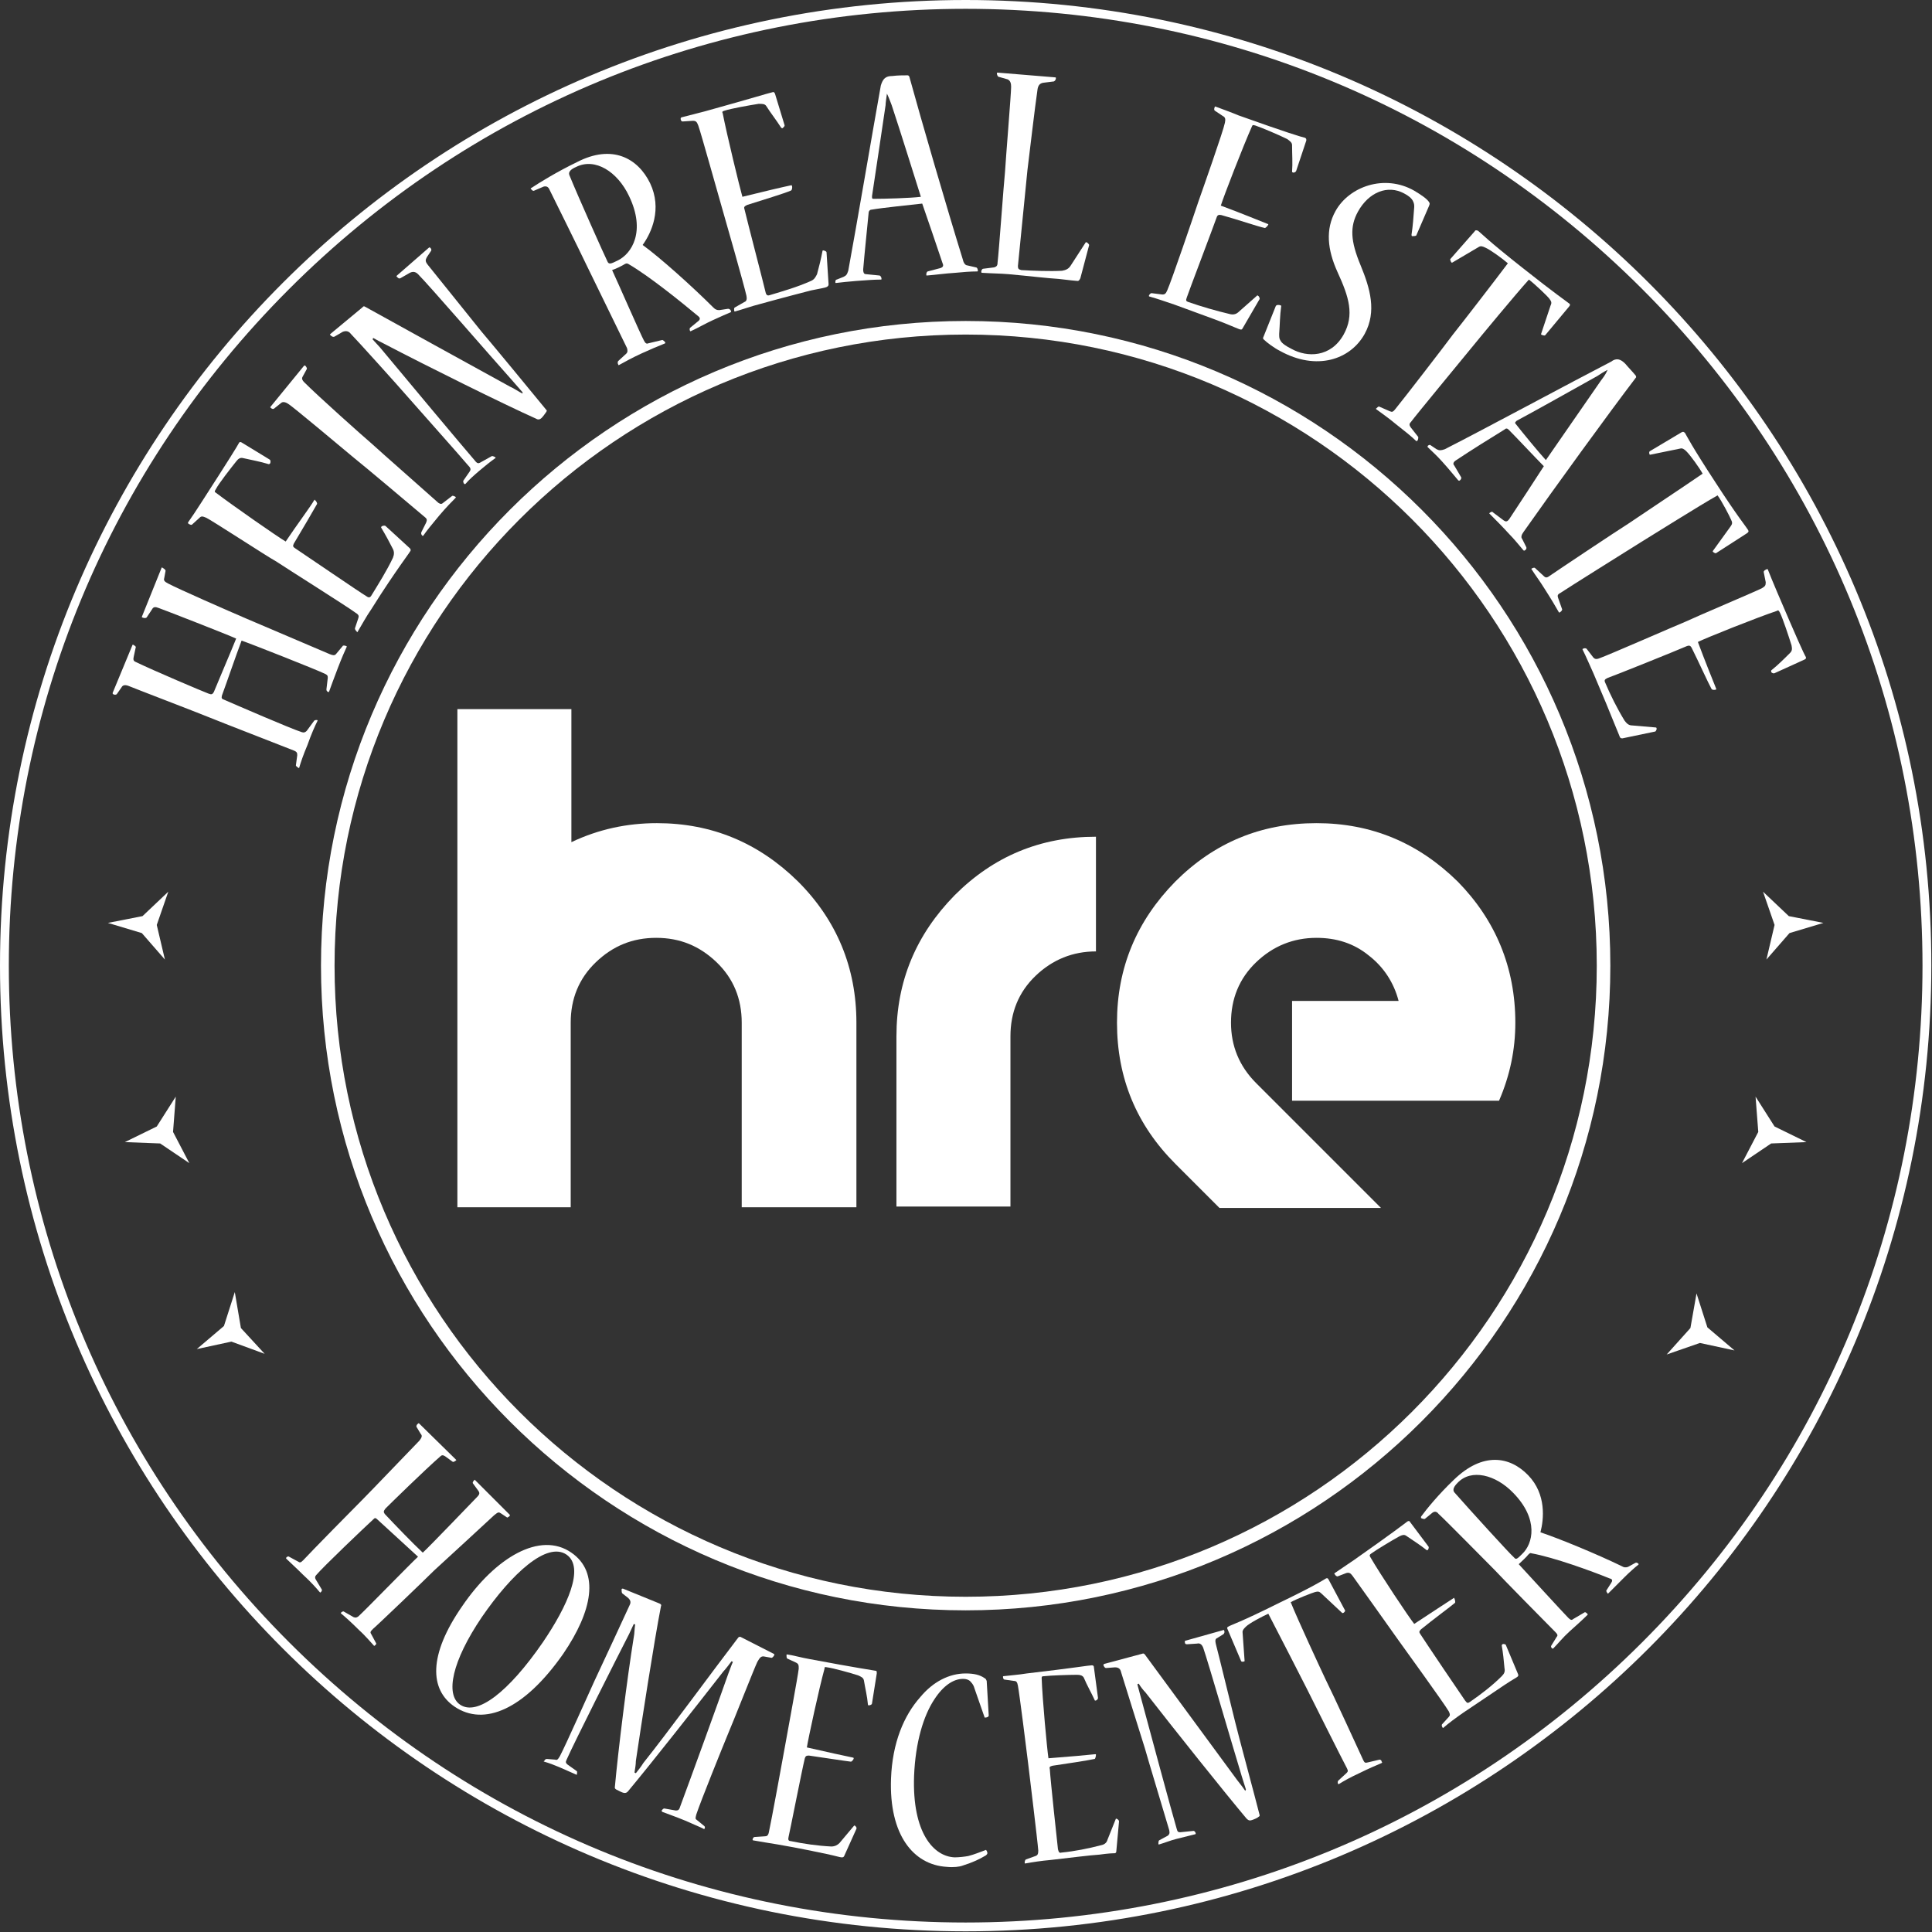 <?xml version="1.0" encoding="utf-8"?>
<!-- Generator: Adobe Illustrator 24.3.0, SVG Export Plug-In . SVG Version: 6.00 Build 0)  -->
<svg version="1.1" id="Ebene_1" xmlns="http://www.w3.org/2000/svg" xmlns:xlink="http://www.w3.org/1999/xlink" x="0px" y="0px"
	 viewBox="0 0 284.7 284.7" style="enable-background:new 0 0 284.7 284.7;" xml:space="preserve">
<rect x="0" y="0" width="284.7" height="284.7" fill="#333333" stroke="none"/>
<style type="text/css">
	.st0{fill:none;stroke:#F29400;stroke-miterlimit:10;}
	.st1{fill:#172983;}
	.st2{fill:#004696;}
	.st3{fill:#3E3E3E;}
	.st4{fill:#004494;}
	.st5{fill:#4B4B4D;}
	.st6{fill:#3E3D40;}
	.st7{fill:#FFFFFF;stroke:#707173;stroke-width:1.299;stroke-miterlimit:10;}
	.st8{fill:#FFFFFF;}
	.st9{fill:none;stroke:#58585A;stroke-width:2;stroke-miterlimit:10;}
	.st10{fill:#58585A;}
	.st11{clip-path:url(#SVGID_2_);}
	.st12{fill:#FFFFFF;stroke:#707173;stroke-width:1.107;stroke-miterlimit:10;}
	.st13{fill:none;stroke:#000000;stroke-width:2;stroke-miterlimit:10;}
	.st14{fill:#FFFFFF;stroke:#000000;stroke-width:1.107;stroke-miterlimit:10;}
	.st15{fill:#D9DADB;}
	.st16{fill:#0D3183;}
	.st17{fill:none;stroke:#004696;stroke-width:2;stroke-miterlimit:10;}
	.st18{clip-path:url(#SVGID_4_);}
	.st19{fill:none;stroke:#172983;stroke-width:2;stroke-miterlimit:10;}
	.st20{fill:none;}
	.st21{fill:#1D3E8F;}
	.st22{fill:#0057A3;}
	.st23{fill:#4C5C6A;}
	.st24{fill:none;stroke:#FFFFFF;stroke-width:2;stroke-miterlimit:10;}
</style>
<g>
	<path class="st8" d="M142.3,1.3c37.7,0,73.1,14.7,99.7,41.3c26.6,26.6,41.3,62.1,41.3,99.7c0,37.7-14.7,73.1-41.3,99.7
		c-26.6,26.6-62.1,41.3-99.7,41.3c-37.7,0-73.1-14.7-99.7-41.3C16,215.4,1.3,180,1.3,142.3c0-37.7,14.7-73.1,41.3-99.7
		C69.2,16,104.7,1.3,142.3,1.3 M142.3,0C63.7,0,0,63.7,0,142.3c0,78.6,63.7,142.3,142.3,142.3c78.6,0,142.3-63.7,142.3-142.3
		C284.7,63.7,220.9,0,142.3,0L142.3,0z"/>
</g>
<g>
	<path class="st8" d="M126.1,177.9h-16.8v-27.2c0-3.5-1.2-6.5-3.7-8.9c-2.5-2.4-5.4-3.6-8.9-3.6s-6.4,1.2-8.9,3.6
		c-2.5,2.4-3.7,5.4-3.7,8.9v27.2H67.4v-73.4h16.8v19.6c4-1.9,8.2-2.8,12.6-2.8c8.1,0,15,2.9,20.8,8.6c5.7,5.7,8.6,12.7,8.6,20.8
		V177.9z"/>
	<path class="st8" d="M161.5,140.2c-3.4,0-6.4,1.2-8.9,3.6c-2.5,2.4-3.7,5.4-3.7,8.9v25.1h-16.8v-25.1c0-8.1,2.9-15,8.6-20.8
		c5.7-5.7,12.6-8.6,20.8-8.6V140.2z"/>
	<path class="st8" d="M223.3,150.7c0,4-0.8,7.8-2.4,11.5h-30.5v-14.7h15.7c-0.7-2.7-2.2-5-4.4-6.7c-2.2-1.8-4.8-2.6-7.7-2.6
		c-3.4,0-6.4,1.2-8.9,3.6c-2.5,2.4-3.7,5.4-3.7,8.9c0,3.4,1.2,6.4,3.7,8.9l18.4,18.4h-23.8l-6.5-6.5c-5.7-5.7-8.6-12.6-8.6-20.8
		c0-8.1,2.9-15,8.6-20.8c5.7-5.7,12.6-8.6,20.8-8.6c8.1,0,15,2.9,20.8,8.6C220.4,135.6,223.3,142.6,223.3,150.7z"/>
</g>
<path class="st24" d="M236.3,142.3c0,51.9-42.1,94-94,94c-51.9,0-94-42.1-94-94c0-51.9,42.1-94,94-94
	C194.3,48.3,236.3,90.4,236.3,142.3z"/>
<g>
	<path class="st8" d="M35.5,195.7l3.5,3.8l-4.9-1.8l-5.1,1.1l4-3.4l1.6-5L35.5,195.7z"/>
	<path class="st8" d="M25.5,166.8l2.4,4.6l-4.3-2.9l-5.2-0.2l4.7-2.3l2.8-4.4L25.5,166.8z"/>
	<path class="st8" d="M23.1,136.3l1.2,5.1l-3.4-3.9l-5-1.5l5.1-1l3.8-3.6L23.1,136.3z"/>
</g>
<g>
	<path class="st8" d="M261.5,136.3l-1.7-4.9l3.8,3.6l5.1,1l-5,1.5l-3.4,3.9L261.5,136.3z"/>
	<path class="st8" d="M259.1,166.8l-0.4-5.2l2.8,4.4l4.7,2.3l-5.2,0.2l-4.3,2.9L259.1,166.8z"/>
	<path class="st8" d="M249.1,195.7l0.9-5.1l1.6,5l4,3.4l-5.1-1.1l-4.9,1.7L249.1,195.7z"/>
</g>
<g>
	<path class="st8" d="M19.5,95.1c0-0.1,0.1-0.1,0.1-0.1c0.2,0.1,0.5,0.3,0.4,0.4l-0.3,1.4c-0.1,0.4,0,0.6,0.2,0.7
		c2.9,1.4,10,4.4,10.8,4.7c0.5,0.2,0.6,0.1,0.8-0.2c0.9-2.2,2.5-5.9,3.3-7.9c-1.3-0.6-10.8-4.3-11.4-4.5c-0.5-0.2-0.8-0.2-1,0.2
		l-0.8,1.2c-0.1,0.1-0.4,0.1-0.6,0c0,0-0.1,0-0.1-0.1l2.9-7.2c0-0.1,0.1-0.1,0.2,0c0.2,0.1,0.4,0.3,0.4,0.4l-0.2,1.1
		c-0.1,0.3,0,0.5,0.6,0.8c1.5,0.8,8.8,4,11.6,5.2c2.1,0.9,11.5,4.9,12.2,5.2c0.5,0.2,0.7,0.2,0.9,0l1-1.2c0-0.1,0.3-0.1,0.5,0
		c0,0,0.1,0,0.1,0.1c-0.2,0.4-0.8,1.8-1.3,3.1c-0.6,1.6-1.1,2.9-1.3,3.5c-0.1,0.1-0.1,0.1-0.1,0.1c-0.2-0.1-0.3-0.2-0.3-0.4l0.2-1.7
		c0-0.3,0-0.4-0.4-0.6c-1.2-0.6-11.1-4.5-12.3-4.9c-0.8,2.1-2.2,6.2-2.9,8.1c-0.1,0.4,0,0.5,0.3,0.6c1.6,0.7,9.9,4.3,11.5,4.8
		c0.3,0.1,0.5,0,0.7-0.2l1.1-1.5c0.1-0.1,0.3-0.1,0.4-0.1c0.1,0,0.1,0.1,0.1,0.1c-0.4,0.8-0.9,1.9-1.5,3.6c-0.6,1.4-1,2.6-1.2,3.3
		c0,0.1-0.1,0.1-0.2,0c-0.1-0.1-0.3-0.2-0.3-0.3l0.2-1.5c0-0.3,0-0.5-0.5-0.7c-1.5-0.6-10.8-4.2-12.5-4.9
		c-1.7-0.7-11.1-4.3-11.8-4.6c-0.5-0.2-0.9-0.2-1.1,0.2l-0.7,1c-0.1,0.1-0.4,0.1-0.5,0c-0.1,0-0.1-0.1-0.1-0.2L19.5,95.1z"/>
	<path class="st8" d="M60.4,80.8c0.1,0.1,0.2,0.3,0,0.5c-0.1,0.2-0.5,0.7-1.4,2c-0.9,1.3-2.3,3.3-4.3,6.5c-0.7,1-1.4,2.3-2,3.3
		c-0.1,0.1-0.1,0.1-0.1,0c-0.1-0.1-0.3-0.3-0.3-0.5l0.5-1.5c0.1-0.3,0.1-0.5-0.4-0.8c-1.2-0.9-10.1-6.5-11.6-7.5
		c-1.6-0.9-9.4-6-10.4-6.5c-0.5-0.2-0.7-0.3-1,0l-1.1,1c-0.1,0.1-0.3,0-0.5-0.1c-0.1-0.1-0.1-0.1-0.1-0.2c0.5-0.7,1.3-1.9,2-3
		c4-6.2,5.3-8.3,5.5-8.7c0.1-0.2,0.2-0.2,0.4-0.1l4.1,2.5c0.2,0.1,0.2,0.4,0.1,0.6c0,0-0.1,0.1-0.2,0.1c-1.3-0.4-2.5-0.6-3.8-0.9
		c-0.4-0.1-0.7,0.1-1,0.5c-0.8,1-2.6,3.3-3,4.1c-0.2,0.3-0.2,0.4,0,0.5c2.5,1.9,9.1,6.5,10.3,7.2c1.6-2.4,3.7-5.2,4.2-6.1
		c0.1-0.1,0.1-0.1,0.1,0c0.2,0.1,0.4,0.5,0.3,0.6c-0.5,0.9-2.2,3.8-3.4,5.8c-0.2,0.4-0.1,0.5,0.2,0.7c1.5,1,9.7,6.6,10.4,7
		c0.4,0.3,0.6,0.3,0.8,0c1.1-1.8,2.3-3.7,3.2-5.6c0.2-0.5,0.2-0.9,0-1.3c-0.5-1-1.1-2.1-1.7-3.1c-0.1-0.1,0-0.1,0-0.2
		c0.1-0.1,0.4-0.2,0.6-0.1L60.4,80.8z"/>
	<path class="st8" d="M44.8,53.9c0.1-0.1,0.1,0,0.2,0c0.1,0.1,0.3,0.4,0.2,0.5l-0.6,1.1c-0.2,0.3,0,0.6,0.2,0.8
		c2.2,2.2,8.6,7.9,10,9.1c1.3,1.2,8.7,7.7,9.8,8.7c0.3,0.2,0.5,0.2,0.7,0l1.3-1c0.1-0.1,0.3,0,0.5,0.1c0.1,0.1,0.1,0.1,0,0.2
		c-0.4,0.4-1.3,1.3-2.4,2.6c-1,1.2-1.9,2.3-2.3,2.9c-0.1,0.1-0.1,0.1-0.2,0c-0.1-0.1-0.2-0.3-0.1-0.5l0.7-1.4
		c0.1-0.3,0.2-0.5-0.2-0.8c-1.3-1.1-9-7.6-10.4-8.7c-1.9-1.6-9.1-7.6-9.6-7.9c-0.4-0.3-0.9-0.5-1.2-0.2l-1,0.8
		c-0.1,0.1-0.3,0.1-0.5-0.1c-0.1-0.1-0.1-0.1,0-0.2L44.8,53.9z"/>
	<path class="st8" d="M53.4,45.3c0.2-0.2,0.2-0.2,0.4-0.1c3.4,1.9,16.5,9.1,21.4,11.8c0.5,0.2,1.2,0.7,1.8,1l0-0.2l-1.4-1.6
		c-3.4-3.8-12.4-14.2-14-15.8c-0.4-0.4-0.8-0.4-1.2-0.2l-1.4,0.8c-0.2,0.1-0.3,0-0.5-0.2c-0.1-0.1-0.1-0.1,0-0.2l4.7-4.1
		c0.1-0.1,0.1,0,0.2,0c0.2,0.2,0.2,0.4,0.1,0.5l-0.6,0.9c-0.2,0.4-0.3,0.6,0.2,1.2c0.8,1,5.8,7.2,7.8,9.7c1.2,1.4,7.9,9.5,9.6,11.6
		c0.1,0.1,0.1,0.1,0,0.3c-0.2,0.3-0.5,0.7-0.7,0.9c-0.2,0.2-0.5,0.3-0.8,0.1C74.3,59.6,63,54,56.5,50.6c-0.4-0.2-1-0.5-1.5-0.8
		L54.9,50l1.1,1.2c2.9,3.5,12.6,15.1,14,16.7c0.3,0.4,0.5,0.4,0.7,0.3l1.8-1c0.1,0,0.4,0.1,0.5,0.2c0,0,0.1,0.1,0,0.1
		c-0.7,0.5-1.7,1.3-2.4,1.9s-1.5,1.3-2,1.9c-0.1,0.1-0.1,0-0.2,0c-0.1-0.1-0.2-0.4-0.1-0.5l0.9-1.3c0.2-0.3,0.2-0.5-0.2-0.9
		c-1-1.2-7.5-8.5-8.9-10.1c-1.2-1.4-7.6-8.5-8.4-9.3c-0.3-0.4-0.7-0.5-1.2-0.3l-1.2,0.7c-0.2,0.1-0.4,0-0.6-0.2
		c-0.1-0.1-0.1-0.1,0-0.2L53.4,45.3z"/>
	<path class="st8" d="M95.8,27c1.8,3.8,0.2,7.3-1.1,9.1c2.5,1.8,7.3,6.1,10.4,9.2c0.3,0.3,0.5,0.4,0.9,0.4l1.3-0.2
		c0.2,0,0.4,0.2,0.4,0.3c0,0.1,0.1,0.1,0,0.2c-0.5,0.2-1.6,0.7-2.7,1.2c-1.1,0.5-2.1,1.1-3.2,1.6c-0.1,0-0.1,0-0.1,0
		c-0.1-0.2-0.1-0.4,0-0.5l1.1-0.9c0.3-0.2,0.5-0.5,0.1-0.8c-2.4-2-7.2-5.9-10.3-7.7c-0.2-0.1-0.3-0.1-0.5,0
		c-0.5,0.3-1.3,0.7-1.9,0.9c0.8,1.7,4.2,9.5,4.7,10.4c0.2,0.4,0.4,0.5,0.6,0.4l2.1-0.5c0.1,0,0.3,0.2,0.4,0.3c0,0.1,0.1,0.1,0,0.2
		c-1,0.4-2.2,0.9-3.5,1.5c-1.3,0.6-2.4,1.2-3.3,1.7c-0.1,0-0.1,0-0.1-0.1c-0.1-0.1-0.1-0.4,0-0.5l1.2-1.1c0.2-0.2,0.2-0.4,0.1-0.8
		c-0.8-1.6-5.1-10.5-6-12.3c-0.8-1.7-5.1-10.4-5.4-11c-0.2-0.5-0.5-0.6-0.9-0.5l-1.4,0.6c-0.2,0.1-0.4-0.2-0.5-0.3
		c0,0,0-0.1,0.1-0.1c1.2-0.8,3.8-2.4,6.7-3.8C90.2,21.2,94,23.3,95.8,27L95.8,27z M91,38.4c2.1-1,4.2-4.3,1.7-9.5
		c-1.7-3.6-5-5.7-7.8-4.3c-0.7,0.3-1.2,0.7-1,1.2c1.3,3.2,5.2,11.9,5.6,12.7C89.7,39,90,38.9,91,38.4L91,38.4z"/>
	<path class="st8" d="M122.1,41.9c0,0.2-0.1,0.3-0.3,0.4c-0.2,0.1-0.8,0.2-2.3,0.5c-1.5,0.4-3.9,1-7.5,2c-1.2,0.3-2.6,0.8-3.7,1.1
		c-0.1,0-0.1,0-0.1-0.1c0-0.1-0.1-0.4,0.1-0.5l1.4-0.8c0.3-0.1,0.4-0.4,0.3-0.9c-0.3-1.4-3.2-11.6-3.7-13.3
		c-0.5-1.7-3-10.7-3.4-11.8c-0.2-0.5-0.3-0.7-0.8-0.7l-1.5,0.1c-0.2,0-0.3-0.2-0.3-0.4c0-0.1,0-0.1,0.1-0.2c0.8-0.2,2.3-0.6,3.5-0.9
		c7.2-2,9.4-2.7,9.9-2.8c0.2-0.1,0.3,0,0.4,0.2l1.4,4.6c0.1,0.2-0.2,0.4-0.3,0.5c0,0-0.1,0-0.2-0.1c-0.7-1.1-1.5-2.1-2.2-3.2
		c-0.2-0.3-0.6-0.3-1.1-0.3c-1.3,0.2-4.1,0.7-5,1c-0.4,0.1-0.4,0.2-0.3,0.4c0.6,3.1,2.5,10.9,2.9,12.3c2.8-0.7,6.2-1.5,7.2-1.7
		c0.1,0,0.1,0,0.1,0.1c0.1,0.2,0,0.7-0.2,0.7c-0.9,0.4-4.2,1.4-6.4,2.1c-0.4,0.2-0.5,0.3-0.4,0.6c0.4,1.7,2.9,11.3,3.1,12.2
		c0.1,0.5,0.3,0.6,0.6,0.5c2-0.6,4.1-1.2,6.1-2.1c0.5-0.2,0.7-0.6,0.9-1c0.3-1.1,0.6-2.3,0.8-3.4c0-0.1,0.1-0.1,0.1-0.1
		c0.1,0,0.5,0.1,0.5,0.3L122.1,41.9z"/>
	<path class="st8" d="M131.5,11.2c0.8-0.1,1.6-0.1,2.2-0.1c0.1,0,0.2,0,0.3,0.2c1.7,6.2,5.6,19.6,7.9,27c0.1,0.5,0.4,0.8,0.6,0.8
		l1.3,0.3c0.2,0,0.3,0.3,0.3,0.5c0,0,0,0.1-0.1,0.1c-1,0-2.2,0.1-3.2,0.2c-1.6,0.1-2.9,0.3-4.2,0.4c-0.1,0-0.1,0-0.1-0.1
		c0-0.1,0-0.4,0.2-0.5l1.9-0.5c0.3-0.1,0.5-0.3,0.3-0.7c-0.8-2.4-2.2-6.5-3-8.8c-1.7,0.2-5.8,0.6-7.5,0.9c-0.2,0-0.4,0.2-0.4,0.5
		c-0.2,2.1-0.6,5.9-0.8,8.3c0,0.6,0.2,0.7,0.4,0.7l2,0.2c0.1,0,0.3,0.2,0.3,0.5c0,0.1,0,0.1-0.1,0.1c-1,0-2.2,0.1-3.6,0.2
		c-1.2,0.1-2.2,0.2-3,0.3c-0.1,0-0.1,0-0.1-0.1c0-0.1,0-0.4,0.2-0.4l1-0.4c0.4-0.2,0.5-0.3,0.7-0.9c1.2-6.5,3.6-20.6,4.8-27.3
		C130.1,11.6,130.5,11.2,131.5,11.2L131.5,11.2z M130.7,13.8c-0.1,0.7-0.2,1.4-0.2,1.7c-0.6,4.1-1.5,10.1-2,13.4
		c0,0.3,0,0.4,0.2,0.4c1.7,0,5.4-0.1,7-0.3c-0.8-2.5-3-9.6-4.3-13.5C131.2,15,131,14.4,130.7,13.8L130.7,13.8z"/>
	<path class="st8" d="M155.5,11.4c0.1,0,0.1,0.1,0.1,0.1c0,0.2-0.1,0.4-0.3,0.5l-1.6,0.2c-0.5,0.1-0.7,0.4-0.8,0.9
		c-0.4,2.7-1.2,9.6-1.5,12c-0.2,2-1.3,13.2-1.4,14.1c0,0.4,0.1,0.5,0.5,0.6c1.7,0.1,4.2,0.2,6,0.1c0.6-0.1,1-0.3,1.3-0.8l2.2-3.4
		c0.1,0,0.1,0,0.1,0c0.1,0,0.4,0.3,0.4,0.4l-1.3,4.9c-0.1,0.2-0.2,0.4-0.4,0.4c-0.2,0-1.1-0.1-2.8-0.3c-1.7-0.1-4.1-0.4-7.4-0.7
		c-1.2-0.1-2.3-0.1-3.9-0.2c-0.1,0-0.1-0.1-0.1-0.2c0-0.1,0.1-0.4,0.3-0.4l1.6-0.2c0.3-0.1,0.5-0.2,0.5-0.7
		c0.2-1.6,0.9-11.5,1.1-13.4c0.1-1.8,0.9-11.5,0.9-12.5c0-0.5-0.1-0.9-0.5-1.1l-1.4-0.4c-0.1-0.1-0.2-0.3-0.2-0.5c0,0,0-0.1,0.1-0.1
		L155.5,11.4z"/>
	<path class="st8" d="M183.1,48.4c-0.1,0.2-0.2,0.2-0.5,0.1c-0.2-0.1-0.8-0.3-2.2-0.9c-1.5-0.6-3.8-1.4-7.3-2.7
		c-1.2-0.4-2.6-0.9-3.7-1.2c-0.1,0-0.1-0.1-0.1-0.1c0-0.1,0.2-0.4,0.4-0.4l1.6,0.2c0.3,0,0.5-0.1,0.7-0.6c0.6-1.3,4-11.3,4.6-13.1
		c0.6-1.7,3.7-10.5,3.9-11.6c0.1-0.5,0.1-0.8-0.3-1l-1.2-0.8c-0.1-0.1-0.1-0.3,0-0.5c0-0.1,0-0.1,0.1-0.1c0.8,0.3,2.2,0.8,3.4,1.3
		c7,2.5,9.3,3.2,9.8,3.3c0.2,0.1,0.2,0.2,0.2,0.4l-1.5,4.5c-0.1,0.2-0.4,0.3-0.5,0.2c0,0-0.1,0-0.1-0.1c0.1-1.3,0-2.5,0-3.9
		c0-0.4-0.3-0.6-0.7-0.9c-1.2-0.6-3.8-1.7-4.7-2c-0.4-0.1-0.4-0.1-0.5,0.1c-1.3,2.9-4.2,10.4-4.6,11.7c2.7,1,5.9,2.3,6.9,2.7
		c0.1,0,0.1,0.1,0.1,0.1c-0.1,0.2-0.4,0.5-0.5,0.5c-1-0.2-4.2-1.3-6.4-1.9c-0.4-0.1-0.6,0-0.7,0.3c-0.6,1.7-4.1,10.9-4.4,11.8
		c-0.2,0.5-0.1,0.6,0.2,0.7c2,0.7,4.1,1.3,6.2,1.8c0.5,0.1,0.9,0,1.3-0.4c0.9-0.8,1.8-1.6,2.6-2.3c0.1-0.1,0.1-0.1,0.2,0
		c0.1,0,0.3,0.4,0.2,0.5L183.1,48.4z"/>
	<path class="st8" d="M201.1,49.2c-2.1,3.8-7.1,5.5-12.5,2.5c-0.8-0.4-1.9-1.2-2.4-1.7c-0.1-0.1-0.1-0.2,0-0.4l1.8-4.5
		c0.1-0.2,0.5-0.2,0.7-0.1c0,0,0.1,0,0.1,0.1c-0.2,1.4-0.2,2.8-0.3,4.1c0,0.5,0,0.7,0.2,1c0.2,0.4,0.8,0.8,1.6,1.2
		c2.3,1.3,5.8,1.3,7.7-2.1c1.6-2.9,0.8-5.5-0.9-9.2c-1.5-3.3-1.8-6.3-0.3-9c2-3.6,7.2-5.5,11.6-3c1,0.6,1.9,1.2,2.2,1.7
		c0.1,0.2,0.1,0.2,0,0.5l-1.9,4.4c-0.1,0.1-0.5,0.1-0.6,0.1c0,0-0.1,0-0.1-0.2c0.2-1.3,0.3-2.7,0.4-4.1c0-0.3,0-0.5-0.2-0.9
		c-0.2-0.4-0.7-0.8-1.3-1.1c-2.4-1.3-5.2-0.2-6.8,2.7c-1.2,2.2-1.1,4.3,0.4,7.9C201.9,42.5,202.9,45.9,201.1,49.2L201.1,49.2z"/>
	<path class="st8" d="M227.7,49.4c-0.1,0.1-0.4,0-0.6-0.1c0,0,0,0,0-0.1l1.4-4.2c0.2-0.4,0.1-0.6-0.2-1c-0.3-0.4-2.2-2.2-3-2.8
		c-1.9,2.1-7.2,8.5-8.5,10.1c-1.8,2.2-8,9.7-8.9,10.9c-0.3,0.3-0.2,0.5,0,0.8l1.1,1.4c0,0.1,0,0.3-0.1,0.5c-0.1,0.1-0.1,0.1-0.2,0.1
		c-0.6-0.6-1.6-1.4-3-2.5c-1.2-1-2.1-1.6-2.9-2.2c-0.1-0.1,0-0.1,0-0.1c0.1-0.1,0.3-0.3,0.4-0.3l1.6,0.7c0.3,0.1,0.4,0.2,0.8-0.3
		c1-1.2,7.4-9.5,8.5-11c1.2-1.5,6-7.7,8.1-10.5c-0.8-0.7-2.6-2-3.3-2.3c-0.4-0.2-0.7-0.3-1-0.1l-3.9,2.3c-0.1,0-0.1,0-0.1,0
		c-0.1-0.1-0.2-0.4-0.2-0.5l3.6-4.1c0.1-0.2,0.2-0.2,0.5-0.1c0.5,0.4,1.4,1.4,6.6,5.5c4.8,3.8,6.3,4.8,6.8,5.2
		c0.2,0.1,0.2,0.3,0,0.5L227.7,49.4z"/>
	<path class="st8" d="M239.5,53.6c0.5,0.6,1.1,1.2,1.5,1.7c0.1,0.1,0.1,0.2,0.1,0.3c-3.9,5.1-12.1,16.4-16.6,22.8
		c-0.3,0.4-0.4,0.8-0.2,1l0.6,1.2c0.1,0.2,0,0.4-0.2,0.5c0,0-0.1,0.1-0.2,0c-0.6-0.7-1.4-1.7-2.1-2.4c-1.1-1.2-2-2.1-2.9-3
		c-0.1-0.1,0-0.1,0-0.1c0.1-0.1,0.4-0.3,0.5-0.1l1.6,1.2c0.3,0.2,0.5,0.2,0.8-0.2c1.4-2.1,3.8-5.8,5.1-7.8c-1.2-1.2-4-4.2-5.2-5.4
		c-0.2-0.2-0.4-0.2-0.6,0c-1.8,1.1-5,3.1-7.1,4.5c-0.5,0.3-0.5,0.6-0.3,0.8l1,1.7c0.1,0.1,0,0.4-0.2,0.5c-0.1,0.1-0.1,0-0.2,0
		c-0.6-0.7-1.4-1.7-2.4-2.8c-0.8-0.9-1.6-1.6-2.1-2.1c-0.1-0.1,0-0.1,0-0.2c0.1-0.1,0.3-0.2,0.4-0.1l0.9,0.6c0.4,0.2,0.6,0.2,1.2,0
		c5.9-3,18.5-9.8,24.5-12.9C238.2,52.7,238.8,52.9,239.5,53.6L239.5,53.6z M236.9,54.5c-0.6,0.3-1.2,0.7-1.5,0.9
		c-3.6,2-8.9,5-11.9,6.6c-0.2,0.2-0.3,0.3-0.2,0.4c1.1,1.4,3.4,4.2,4.5,5.4c1.5-2.2,5.7-8.2,8.1-11.7
		C236.2,55.7,236.6,55.2,236.9,54.5L236.9,54.5z"/>
	<path class="st8" d="M252.9,81.5c-0.1,0.1-0.4-0.1-0.5-0.2c0,0,0,0,0-0.1l2.6-3.6c0.3-0.4,0.3-0.6,0.1-1c-0.2-0.5-1.4-2.8-2-3.6
		c-2.5,1.4-9.5,5.8-11.3,6.9c-2.4,1.5-10.7,6.7-11.9,7.5c-0.4,0.2-0.4,0.4-0.3,0.7l0.6,1.7c0,0.1-0.1,0.3-0.3,0.4
		c-0.1,0.1-0.1,0.1-0.2,0c-0.4-0.7-1.1-1.9-2-3.3c-0.8-1.3-1.5-2.2-2-3c-0.1-0.1,0-0.1,0-0.1c0.1-0.1,0.4-0.2,0.5-0.1l1.3,1.2
		c0.2,0.2,0.4,0.3,0.8,0c1.3-0.9,10-6.7,11.6-7.7c1.6-1.1,8.1-5.4,11-7.4c-0.5-0.9-1.8-2.7-2.4-3.3c-0.3-0.3-0.6-0.5-0.9-0.4
		l-4.4,0.9c-0.1,0-0.1,0-0.1,0c-0.1-0.2-0.1-0.4,0-0.5l4.7-2.8c0.2-0.1,0.3-0.1,0.5,0.1c0.3,0.5,0.9,1.8,4.5,7.3
		c3.3,5.1,4.5,6.5,4.8,7c0.1,0.2,0.1,0.3-0.2,0.5L252.9,81.5z"/>
	<path class="st8" d="M239.1,108.8c-0.2,0-0.3,0-0.4-0.2c-0.1-0.2-0.3-0.8-0.9-2.2c-0.6-1.5-1.5-3.7-3-7.2c-0.5-1.1-1.1-2.5-1.6-3.5
		c0-0.1,0-0.1,0.1-0.1c0.1-0.1,0.4-0.1,0.5,0l1,1.3c0.2,0.2,0.4,0.3,0.9,0.1c1.4-0.5,11-4.7,12.7-5.4c1.7-0.8,10.2-4.4,11.2-4.9
		c0.5-0.3,0.6-0.4,0.6-0.9l-0.3-1.5c0-0.2,0.2-0.3,0.4-0.4c0.1,0,0.1-0.1,0.2,0c0.3,0.8,0.9,2.2,1.4,3.4c2.9,6.8,3.9,9,4.2,9.5
		c0.1,0.2,0,0.3-0.2,0.4l-4.4,2c-0.2,0.1-0.5-0.1-0.5-0.2c0,0,0-0.1,0-0.2c1-0.8,1.9-1.7,2.8-2.6c0.3-0.3,0.3-0.6,0.2-1.1
		c-0.4-1.3-1.3-4-1.7-4.8c-0.2-0.4-0.3-0.4-0.4-0.3c-3,1-10.5,4-11.7,4.6c1,2.7,2.3,5.9,2.7,6.9c0,0.1,0,0.1,0,0.1
		c-0.2,0.1-0.6,0.1-0.7-0.1c-0.5-0.9-1.9-4-2.9-6c-0.2-0.4-0.4-0.4-0.7-0.3c-1.6,0.7-10.8,4.4-11.7,4.7c-0.4,0.2-0.5,0.3-0.4,0.6
		c0.8,1.9,1.8,3.9,2.9,5.7c0.3,0.4,0.6,0.7,1.1,0.7c1.2,0.1,2.3,0.2,3.5,0.3c0.1,0,0.1,0.1,0.1,0.1c0.1,0.1-0.1,0.5-0.2,0.5
		L239.1,108.8z"/>
</g>
<g>
	<path class="st8" d="M67.2,215.1c0.1,0.1,0,0.1,0,0.1c-0.1,0.1-0.4,0.3-0.5,0.2l-1.1-0.8c-0.3-0.2-0.5-0.2-0.7,0
		c-2.3,2-7.5,7.1-8.1,7.7c-0.3,0.4-0.3,0.5-0.1,0.8c1.5,1.6,4.2,4.4,5.6,5.7c1-0.9,7.6-7.8,8-8.2c0.4-0.4,0.4-0.6,0.2-0.9l-0.8-1.1
		c-0.1-0.1,0-0.3,0.2-0.5c0,0,0.1-0.1,0.1,0l5.1,5.1c0.1,0.1,0,0.1,0,0.2c-0.1,0.1-0.4,0.3-0.4,0.2l-0.9-0.6c-0.3-0.2-0.4-0.2-1,0.3
		c-1.2,1.1-6.7,6.2-8.8,8.1c-1.5,1.5-8.5,8.2-9,8.6c-0.4,0.4-0.5,0.5-0.3,0.8l0.7,1.3c0.1,0.1,0,0.3-0.2,0.4c0,0-0.1,0.1-0.1,0
		c-0.3-0.3-1.2-1.4-2.2-2.3c-1.1-1.1-2.1-2-2.6-2.4c-0.1-0.1-0.1-0.1,0-0.2c0.1-0.1,0.3-0.2,0.4-0.1l1.4,0.8
		c0.3,0.1,0.4,0.1,0.7-0.1c0.9-0.8,7.9-8,8.8-8.8c-1.5-1.4-4.6-4.2-6-5.5c-0.3-0.3-0.4-0.2-0.6,0c-1.2,1.1-7.4,7-8.4,8.2
		c-0.2,0.2-0.2,0.4-0.1,0.6l0.9,1.5c0.1,0.1,0,0.3-0.1,0.4c-0.1,0.1-0.1,0.1-0.2,0c-0.5-0.6-1.3-1.5-2.5-2.6c-1-1-1.9-1.8-2.4-2.3
		c-0.1-0.1,0-0.1,0-0.2c0.1-0.1,0.3-0.2,0.4-0.1l1.3,0.7c0.3,0.2,0.4,0.2,0.8-0.2c1-1.1,7.6-7.8,8.8-9c1.2-1.2,7.7-8,8.3-8.6
		c0.3-0.4,0.5-0.7,0.2-1l-0.6-1c-0.1-0.1,0-0.4,0.2-0.5c0.1-0.1,0.1-0.1,0.2,0L67.2,215.1z"/>
	<path class="st8" d="M67,251.5c-3.7-2.5-3.9-7.6,1.1-14.8c4.9-7.2,11.5-11.1,16.1-7.9c4.2,2.9,3.1,8.6-1.2,14.9
		C77.2,252,71.3,254.4,67,251.5L67,251.5z M67.8,251.2c2.5,1.7,7.1-1.8,12.2-9.2c3.6-5.3,6.2-11,3.5-12.9c-2.9-2-8.1,2.8-12.5,9.2
		C66.6,244.8,65.6,249.7,67.8,251.2L67.8,251.2z"/>
	<path class="st8" d="M114,243.7c0.1,0,0.1,0.1,0.1,0.2c-0.1,0.2-0.3,0.4-0.4,0.4l-1.1-0.2c-0.5-0.1-0.7,0.3-1,0.8
		c-0.4,0.8-3.7,9.2-4.4,10.8c-0.7,1.7-3.9,9.6-4.6,11.7c-0.1,0.5-0.2,0.6,0.1,0.8l1.1,0.9c0.1,0.1,0.1,0.3,0,0.4c0,0-0.1,0.1-0.1,0
		c-0.6-0.3-1.6-0.7-2.7-1.2c-1.2-0.5-2.6-1-3.4-1.3c-0.1-0.1-0.1-0.1-0.1-0.2c0.1-0.1,0.2-0.3,0.4-0.3l1.7,0.3
		c0.3,0,0.5-0.1,0.6-0.5c1.6-4.3,5.7-15.6,7.1-19.6c0.2-0.5,0.5-1.4,0.7-1.8l-0.2-0.1c-0.3,0.4-0.9,1.2-1.2,1.5
		c-3.9,5-10.5,13.4-14,17.6c-0.3,0.4-0.6,0.4-1.2,0.1l-0.6-0.3c-0.1-0.1-0.2-0.1-0.2-0.3c0.5-5.5,1.8-16,2.8-22.2
		c0.1-0.4,0.1-1.3,0.2-1.8l-0.2-0.1c-0.2,0.4-0.5,1.1-0.7,1.5c-2,3.9-8,15.8-9.2,18.5c-0.2,0.4-0.1,0.5,0.1,0.7l1.4,1
		c0.1,0.1,0,0.4,0,0.5c0,0,0,0.1-0.1,0c-0.7-0.3-1.8-0.8-2.5-1.1c-0.7-0.3-1.5-0.6-2.2-0.8c-0.1,0-0.1-0.1,0-0.1
		c0.1-0.2,0.2-0.3,0.4-0.3l1.2,0.1c0.3,0.1,0.4,0,0.7-0.5c0.9-1.7,4.4-9.6,5.1-11.1c0.8-1.7,4.8-10.3,5.2-11.2
		c0.2-0.4,0.1-0.7-0.2-1l-0.9-0.7c-0.1-0.1-0.1-0.4-0.1-0.6c0-0.1,0.1-0.1,0.2-0.1l5.4,2.2c0.2,0.1,0.3,0.2,0.2,0.4
		c-1,5.1-2.9,17.4-3.7,22.8c0,0.5-0.1,1.1-0.2,1.7l0.2,0.1c0.4-0.5,0.8-1,1.1-1.5c3.6-4.5,10.4-13.8,14-18.5
		c0.1-0.1,0.2-0.1,0.3-0.1L114,243.7z"/>
	<path class="st8" d="M124.4,273.5c-0.1,0.2-0.2,0.2-0.4,0.2c-0.2,0-0.8-0.2-2.2-0.5c-1.5-0.3-3.7-0.8-7.2-1.4
		c-1.2-0.2-2.5-0.4-3.6-0.6c-0.1,0-0.1-0.1-0.1-0.1c0-0.1,0.1-0.4,0.3-0.4l1.5-0.1c0.3,0,0.5-0.1,0.6-0.6c0.3-1.3,2.1-11.1,2.4-12.8
		c0.3-1.7,1.9-10.3,2-11.3c0-0.5,0-0.7-0.4-0.9l-1.3-0.6c-0.1-0.1-0.1-0.3-0.1-0.5c0-0.1,0-0.1,0.1-0.1c0.8,0.1,2.2,0.5,3.4,0.7
		c6.9,1.3,9.1,1.6,9.6,1.7c0.2,0,0.2,0.1,0.2,0.4l-0.7,4.4c0,0.2-0.3,0.3-0.5,0.3c0,0-0.1,0-0.1-0.1c-0.1-1.2-0.4-2.4-0.6-3.6
		c-0.1-0.4-0.4-0.5-0.8-0.7c-1.2-0.4-3.8-1.1-4.6-1.2c-0.4-0.1-0.4,0-0.4,0.2c-0.8,2.9-2.4,10.3-2.6,11.6c2.6,0.6,5.8,1.3,6.8,1.5
		c0.1,0,0.1,0.1,0.1,0.1c0,0.2-0.3,0.5-0.4,0.5c-0.9-0.1-4.1-0.6-6.2-0.9c-0.4,0-0.5,0.1-0.6,0.4c-0.4,1.6-2.2,10.8-2.4,11.6
		c-0.1,0.4,0,0.6,0.3,0.6c1.9,0.4,4,0.7,6,0.8c0.5,0,0.9-0.2,1.2-0.5c0.7-0.8,1.4-1.7,2.1-2.5c0.1-0.1,0.1-0.1,0.1-0.1
		c0.1,0,0.4,0.3,0.3,0.5L124.4,273.5z"/>
	<path class="st8" d="M131.3,262.1c0.2-5.3,1.9-9.3,4.3-12c1.9-2.3,4.3-3.5,6.7-3.5c1.2,0,2.1,0.2,2.8,0.7c0.2,0.1,0.2,0.2,0.3,0.4
		l0.3,5.1c0,0.2-0.3,0.3-0.5,0.3c0,0-0.1,0-0.1,0c-0.5-1.4-1-2.9-1.5-4.3c-0.1-0.4-0.3-0.7-0.5-0.9c-0.2-0.3-0.6-0.5-1.2-0.5
		c-1.4,0-2.9,1-4.2,3c-1.6,2.4-2.8,6.3-3,11.3c-0.3,8.4,2.9,11.9,6,12c0.6,0,1.5-0.1,2-0.2c0.8-0.2,1.8-0.6,2.6-0.9
		c0,0,0.2,0.2,0.2,0.5c0,0.1-0.1,0.2-0.2,0.3c-1,0.6-2.1,1.1-3.4,1.5c-0.5,0.2-1.4,0.3-2.4,0.2C134.6,274.8,131,270.4,131.3,262.1
		L131.3,262.1z"/>
	<path class="st8" d="M164.5,272.8c0,0.2-0.1,0.3-0.3,0.3c-0.2,0-0.8,0-2.2,0.2c-1.5,0.1-3.8,0.4-7.3,0.8c-1.2,0.1-2.5,0.3-3.6,0.5
		c-0.1,0-0.1,0-0.1-0.1c0-0.1,0-0.4,0.2-0.5l1.4-0.5c0.3-0.1,0.4-0.3,0.4-0.8c-0.1-1.4-1.3-11.2-1.5-12.9
		c-0.2-1.7-1.3-10.4-1.5-11.4c-0.1-0.5-0.2-0.7-0.6-0.7l-1.4-0.2c-0.1,0-0.2-0.2-0.2-0.4c0-0.1,0-0.1,0.1-0.1
		c0.8-0.1,2.2-0.2,3.4-0.4c6.9-0.8,9.2-1.2,9.6-1.2c0.2,0,0.3,0.1,0.3,0.3l0.6,4.5c0,0.2-0.2,0.4-0.4,0.4c0,0-0.1,0-0.1-0.1
		c-0.5-1.1-1.1-2.1-1.6-3.3c-0.2-0.3-0.5-0.4-1-0.4c-1.3,0-3.9,0.1-4.8,0.2c-0.4,0-0.4,0.1-0.4,0.3c0.1,3,0.8,10.5,1,11.8
		c2.7-0.2,6-0.5,6.9-0.6c0.1,0,0.1,0,0.1,0.1c0,0.2-0.1,0.6-0.2,0.6c-0.9,0.2-4.1,0.7-6.2,1c-0.4,0.1-0.5,0.2-0.4,0.5
		c0.1,1.7,1.1,10.9,1.2,11.8c0.1,0.4,0.2,0.6,0.5,0.5c2-0.2,4-0.6,5.9-1.1c0.5-0.1,0.8-0.4,0.9-0.8c0.4-1,0.8-2,1.2-3
		c0-0.1,0.1-0.1,0.1-0.1c0.1,0,0.4,0.2,0.4,0.4L164.5,272.8z"/>
	<path class="st8" d="M168.3,243.7c0.2-0.1,0.3,0,0.4,0.1c2.2,3,10.5,14.3,13.6,18.5c0.3,0.4,0.8,1,1.2,1.6l0.1-0.2l-0.6-1.9
		c-1.4-4.6-5-17-5.7-19c-0.2-0.5-0.5-0.7-0.9-0.6l-1.5,0.1c-0.2,0-0.3-0.1-0.3-0.3c0-0.1,0-0.1,0-0.2l5.7-1.6c0.1,0,0.1,0,0.1,0.1
		c0.1,0.2,0,0.4-0.1,0.5l-0.8,0.5c-0.4,0.2-0.5,0.3-0.3,1.1c0.3,1.1,2.1,8.5,2.8,11.3c0.4,1.7,3,11.3,3.6,13.7
		c0,0.1,0.1,0.2-0.1,0.3c-0.2,0.2-0.7,0.4-1,0.5c-0.3,0.1-0.5,0.1-0.8-0.2c-3.2-3.8-10.7-13.2-14.9-18.6c-0.3-0.3-0.7-0.8-1-1.3
		l-0.2,0.1l0.4,1.5c1.1,4.1,4.8,17.8,5.4,19.8c0.1,0.4,0.2,0.5,0.5,0.5l2-0.2c0.1,0,0.3,0.2,0.3,0.4c0,0,0,0.1-0.1,0.1
		c-0.8,0.2-2,0.5-2.8,0.7c-0.8,0.2-1.8,0.6-2.5,0.8c-0.1,0-0.1,0-0.1-0.1c0-0.1,0-0.4,0.1-0.5l1.3-0.7c0.2-0.2,0.3-0.3,0.2-0.8
		c-0.4-1.4-3.1-10.3-3.6-12.1c-0.5-1.6-3.2-10.2-3.5-11.2c-0.1-0.5-0.4-0.7-0.9-0.7l-1.3,0.1c-0.2,0-0.3-0.2-0.4-0.4
		c0-0.1,0-0.1,0.1-0.2L168.3,243.7z"/>
	<path class="st8" d="M198.2,237.3c0.1,0.1-0.2,0.4-0.3,0.4c0,0,0,0-0.1,0l-3.1-2.9c-0.3-0.3-0.5-0.3-0.9-0.2
		c-0.4,0.1-2.7,1-3.6,1.5c1,2.5,4.3,9.6,5.1,11.3c1.2,2.4,5,10.7,5.6,12c0.2,0.4,0.3,0.4,0.7,0.3l1.7-0.4c0.1,0,0.3,0.1,0.3,0.3
		c0.1,0.1,0.1,0.1,0,0.2c-0.7,0.3-1.9,0.8-3.3,1.5c-1.3,0.6-2.2,1.1-3,1.6c-0.1,0-0.1,0-0.1,0c-0.1-0.1-0.1-0.4,0-0.5l1.2-1.1
		c0.2-0.2,0.3-0.3,0.1-0.7c-0.7-1.3-5.1-10.1-5.9-11.7c-0.8-1.6-4.2-8.2-5.7-11.1c-0.9,0.4-2.8,1.4-3.3,1.9
		c-0.3,0.3-0.5,0.5-0.5,0.8l0.3,4.2c0,0.1,0,0.1,0,0.1c-0.2,0.1-0.4,0.1-0.5,0l-2-4.7c-0.1-0.2-0.1-0.3,0.1-0.4
		c0.5-0.3,1.7-0.6,7.3-3.4c5.2-2.5,6.6-3.4,7.1-3.7c0.2-0.1,0.3,0,0.4,0.2L198.2,237.3z"/>
	<path class="st8" d="M223.7,246.7c0.1,0.2,0,0.3-0.1,0.4c-0.1,0.1-0.7,0.4-1.9,1.2c-1.2,0.8-3.1,2.1-6.1,4.1
		c-1,0.7-2.1,1.5-2.9,2.2c-0.1,0.1-0.1,0-0.1,0c-0.1-0.1-0.2-0.4-0.1-0.5l1-1.1c0.2-0.2,0.2-0.4,0-0.8c-0.7-1.2-6.5-9.2-7.5-10.6
		c-1-1.4-6.1-8.6-6.7-9.4c-0.3-0.4-0.5-0.5-0.9-0.4l-1.3,0.5c-0.1,0-0.3-0.1-0.4-0.3c-0.1-0.1-0.1-0.1,0-0.2
		c0.7-0.5,1.8-1.2,2.8-1.9c5.7-4,7.5-5.4,7.9-5.7c0.2-0.1,0.3-0.1,0.4,0.1l2.7,3.6c0.1,0.1,0,0.4-0.1,0.5c0,0-0.1,0.1-0.2,0
		c-1-0.8-2-1.4-3-2.1c-0.3-0.2-0.6-0.1-1,0.1c-1.1,0.6-3.4,2-4.1,2.5c-0.3,0.2-0.3,0.3-0.2,0.5c1.5,2.6,5.7,8.9,6.5,9.9
		c2.3-1.5,5-3.3,5.8-3.8c0.1-0.1,0.1,0,0.1,0c0.1,0.2,0.2,0.6,0.1,0.7c-0.7,0.6-3.3,2.5-5,3.9c-0.3,0.3-0.3,0.4-0.1,0.7
		c0.9,1.4,6.1,9.1,6.6,9.8c0.3,0.4,0.4,0.4,0.7,0.2c1.6-1.1,3.3-2.4,4.7-3.8c0.4-0.4,0.5-0.7,0.4-1.2c-0.1-1.1-0.2-2.2-0.4-3.3
		c0-0.1,0-0.1,0.1-0.2c0.1-0.1,0.5,0,0.5,0.1L223.7,246.7z"/>
	<path class="st8" d="M225.2,217.4c2.7,2.8,2.3,6.5,1.8,8.4c2.7,0.9,8.3,3.2,12,5c0.3,0.2,0.6,0.2,0.9,0.1l1.1-0.6
		c0.2-0.1,0.4,0.1,0.4,0.1c0.1,0.1,0.1,0.1,0,0.2c-0.4,0.3-1.3,1.1-2,1.8c-0.8,0.8-1.6,1.6-2.4,2.4c-0.1,0.1-0.1,0-0.1,0
		c-0.1-0.1-0.2-0.3-0.2-0.4l0.7-1.1c0.2-0.3,0.3-0.6-0.2-0.7c-2.7-1.1-8.2-3.1-11.5-3.7c-0.2-0.1-0.3,0-0.5,0.2
		c-0.3,0.4-1,1-1.4,1.4c1.2,1.3,6.6,7.2,7.3,7.9c0.3,0.3,0.5,0.4,0.7,0.2l1.7-1c0.1-0.1,0.3,0.1,0.4,0.2c0.1,0.1,0.1,0.1,0,0.2
		c-0.7,0.7-1.6,1.5-2.6,2.4c-1,0.9-1.7,1.8-2.4,2.5c-0.1,0.1-0.1,0-0.2,0c-0.1-0.1-0.2-0.3-0.1-0.4l0.8-1.3c0.2-0.2,0.1-0.4-0.2-0.7
		c-1.2-1.2-7.7-7.8-9-9.2c-1.3-1.3-7.6-7.7-8.2-8.2c-0.3-0.4-0.6-0.4-0.9-0.2l-1.1,0.9c-0.1,0.1-0.4,0-0.6-0.1c0,0,0-0.1,0-0.2
		c0.8-1.1,2.6-3.3,4.8-5.4C218.5,213.9,222.5,214.6,225.2,217.4L225.2,217.4z M224.3,229c1.6-1.5,2.5-5.1-1.3-9
		c-2.6-2.7-6.2-3.6-8.2-1.5c-0.5,0.5-0.8,1-0.5,1.4c2.2,2.5,8.2,9.1,8.8,9.6C223.4,229.9,223.6,229.7,224.3,229L224.3,229z"/>
</g>
</svg>
